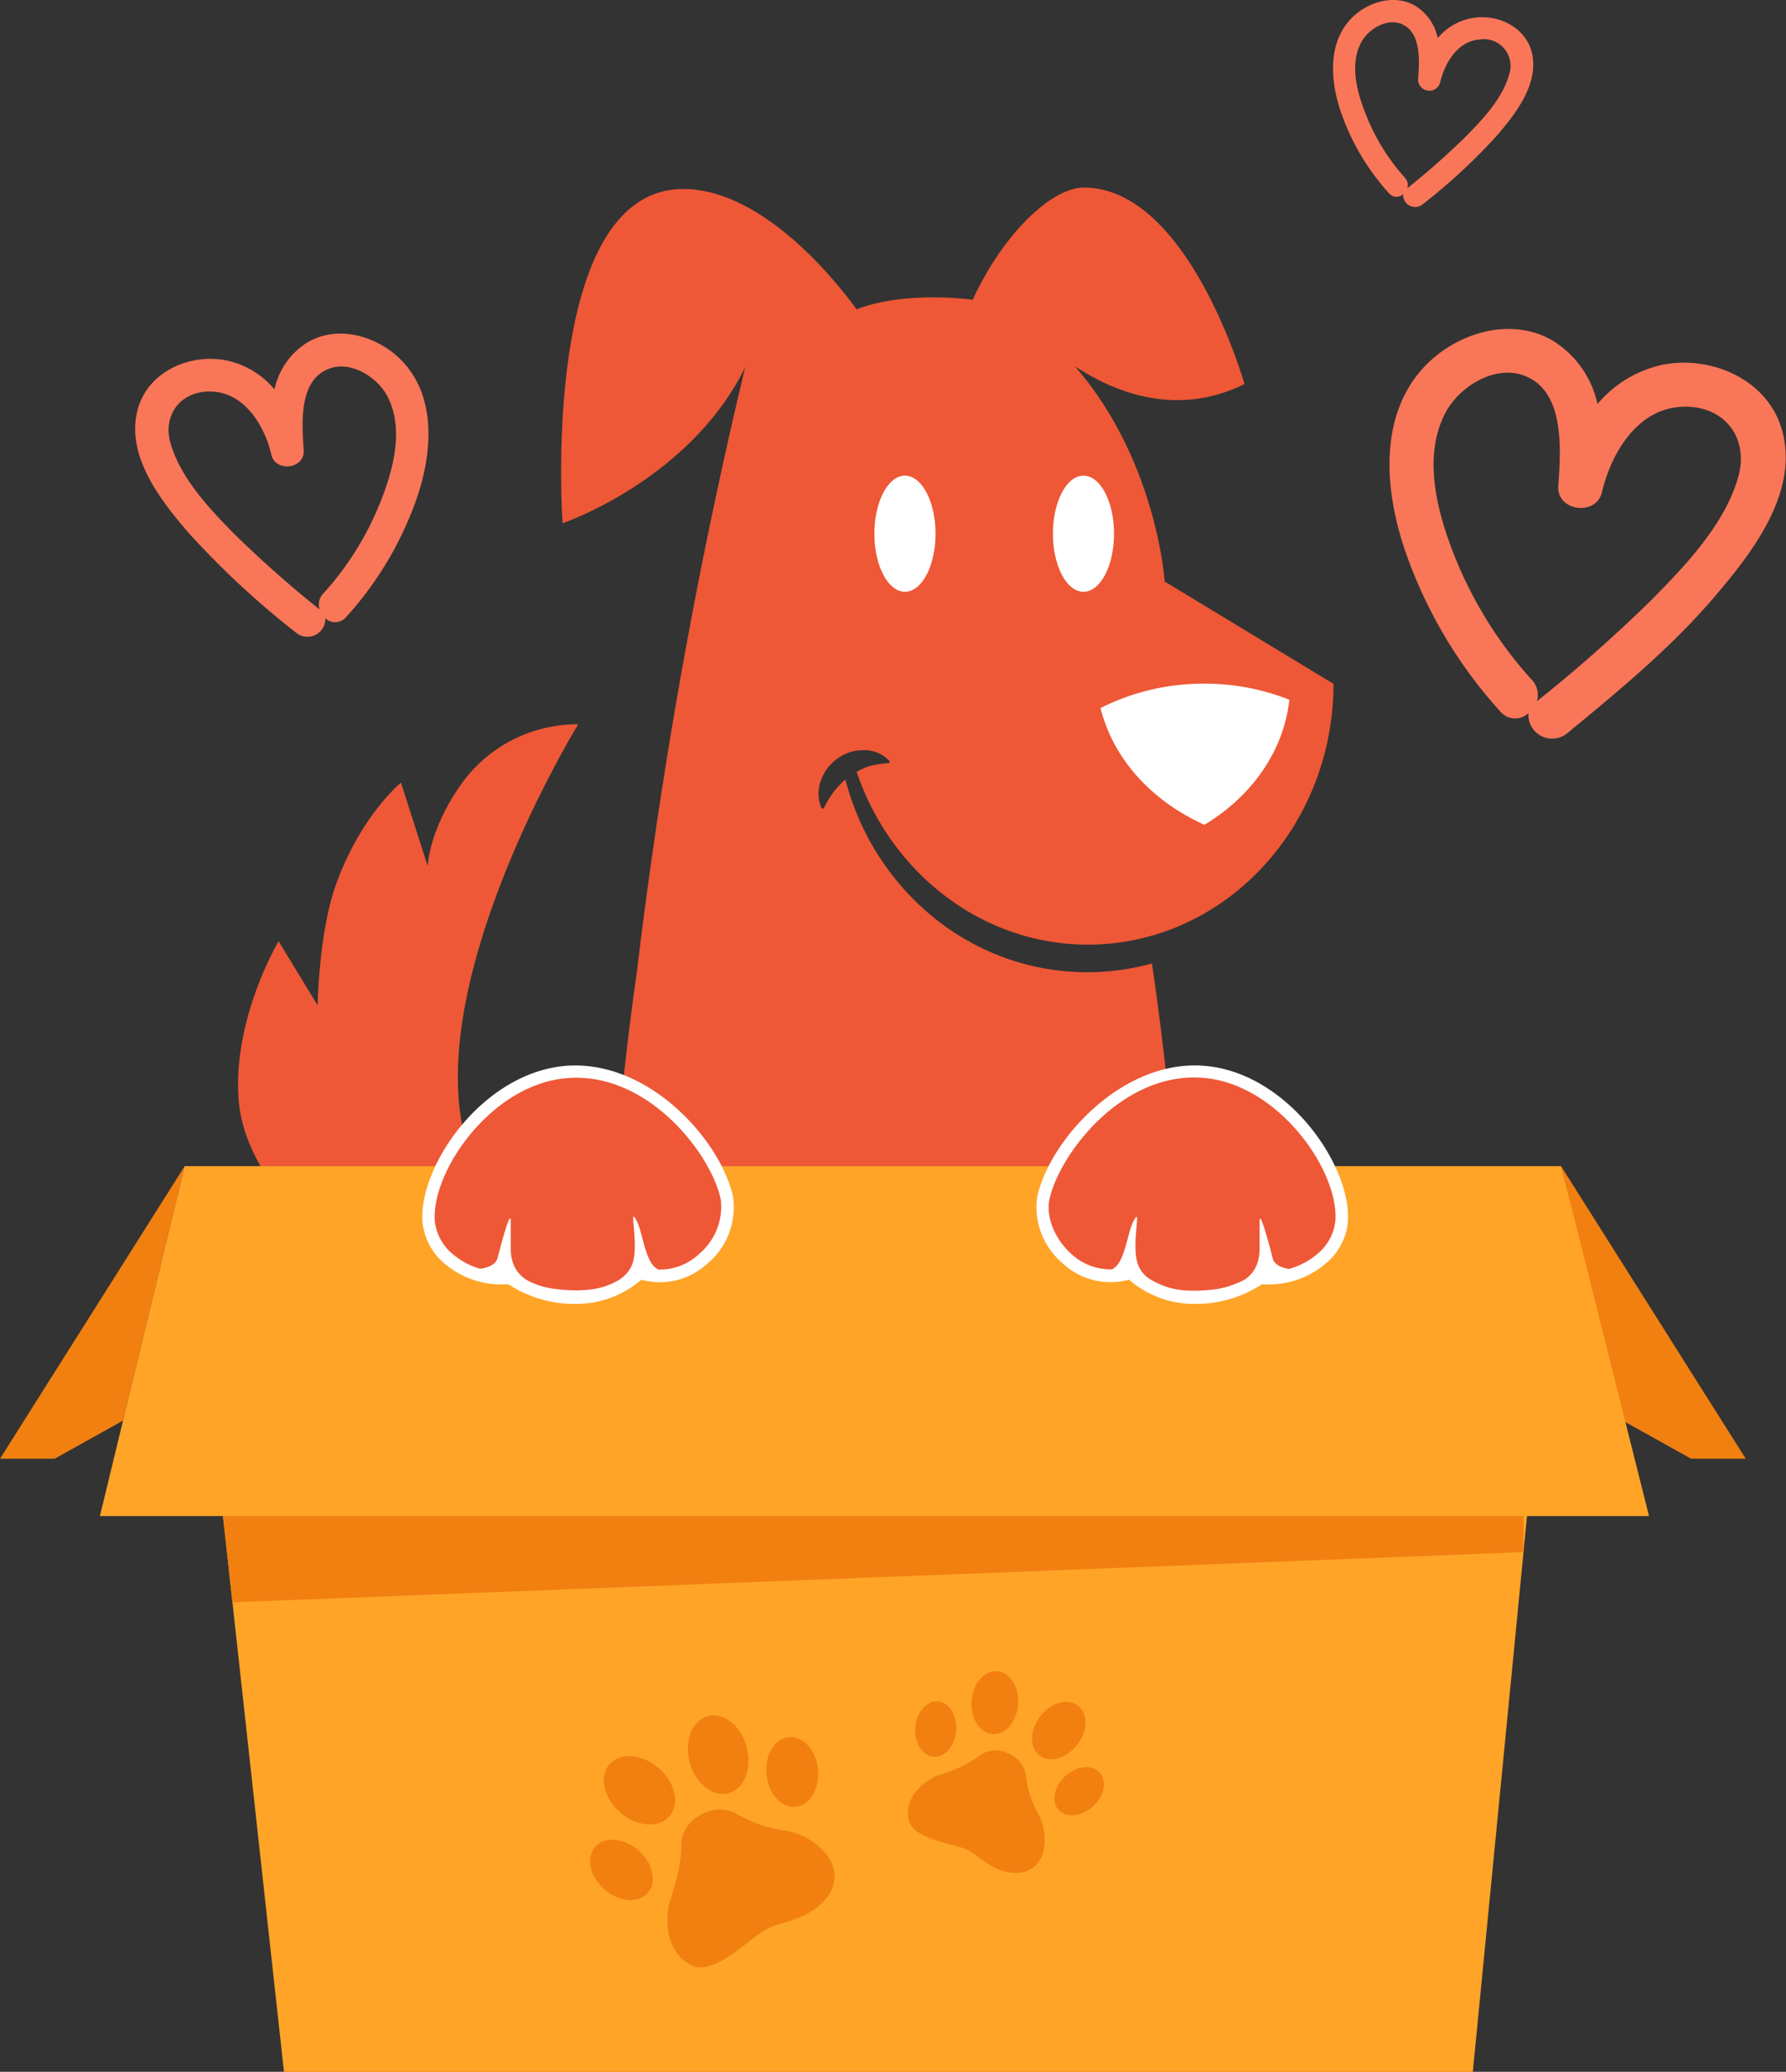 <svg xmlns="http://www.w3.org/2000/svg" viewBox="0 0 200 231.98"><rect x="0" y="0" width="200" height="231.98" fill="#333333" stroke="none"/><defs><style>.cls-1{fill:#fff;}.cls-2{fill:#ee5837;}.cls-3{fill:#f18011;}.cls-4{fill:#ffa427;}.cls-5{fill:#f97659;}</style></defs><title>paketler</title><g id="Layer_2" data-name="Layer 2"><g id="Layer_1-2" data-name="Layer 1"><polygon class="cls-1" points="97.74 43.62 91.03 63.87 109.45 85.49 124.75 98.28 137.78 96.61 145.85 81.83 144.38 75.59 128.03 66.25 127.58 58.54 123.92 50.16 110.83 48.03 97.74 43.62"/><path class="cls-2" d="M121.77,108.86c-13,0-23.87-9.15-27.1-21.57a8.41,8.41,0,0,0-1.21,1.25,11.17,11.17,0,0,0-1.23,2L92,90.5a4.1,4.1,0,0,1-.08-3.09A5.06,5.06,0,0,1,93.7,85a4.76,4.76,0,0,1,3-1,3.78,3.78,0,0,1,2.9,1.21v.24a8.73,8.73,0,0,0-2.34.37,6.41,6.41,0,0,0-1.33.61c3.81,11.27,14,19.34,25.89,19.34,14.17,0,25.84-11.38,27.34-26a30.74,30.74,0,0,0,.17-3.2L130.42,65.11S129.56,51.57,120.36,41c4.63,3.07,11.56,5.68,19,2,0,0-6.25-22-18-22-3.51,0-8.94,5-12.44,12.57-.38-.08-7.71-1-13,1.07-1.4-1.95-10-13.48-19.43-13.48C60.34,21.24,63,58.59,63,58.59s14.25-4.84,20.45-17.48a592,592,0,0,0-12.11,67.54A353.17,353.17,0,0,0,68,146.84c-6.43-3.89-13.9-10.34-16.09-20.1C47.82,108.64,64.75,81.1,64.75,81.1a15.94,15.94,0,0,0-13,6.56C48,92.88,47.9,97,47.9,97l-3-9.37s-4.41,3.6-7.21,11.22c-2,5.41-2.12,13.72-2.12,13.72l-4.37-7.18S26,114.1,26.73,123.2c.51,6.41,5.42,11.46,5.42,11.46l-9.1-.37s-1.24,8,6.58,16.78c4.3,4.82,14.84,8.68,25.8,8.68a42.47,42.47,0,0,0,8.19-.77c1.57-.31,3-.64,4.21-1,0,1.37,0,2.74,0,4.1h64.64A331.31,331.31,0,0,0,129,107.88,27.43,27.43,0,0,1,121.77,108.86Zm-20.43-55.6c1.89,0,3.42,2.91,3.42,6.5s-1.53,6.5-3.42,6.5-3.42-2.91-3.42-6.5S99.45,53.26,101.34,53.26Zm33.51,23.29a25.66,25.66,0,0,1,9.53,1.8c-.62,5.77-4.23,10.82-9.5,14C129,89.71,124.66,85,123.24,79.28A25.54,25.54,0,0,1,134.85,76.55Zm-10.1-16.79c0,3.59-1.53,6.5-3.42,6.5s-3.42-2.91-3.42-6.5,1.53-6.5,3.42-6.5S124.75,56.17,124.75,59.76Z"/><polygon class="cls-3" points="20.67 130.59 0 163.33 6.12 163.33 13.78 159.06 20.67 130.59"/><polygon class="cls-3" points="174.82 130.59 195.49 163.33 189.37 163.33 181.71 159.06 174.82 130.59"/><polygon class="cls-4" points="31.8 231.99 20.67 130.59 174.82 130.59 164.93 231.99 31.8 231.99"/><polygon class="cls-4" points="20.67 130.59 11.19 169.75 184.66 169.75 174.82 130.59 20.67 130.59"/><polygon class="cls-3" points="26.03 179.41 170.61 173.79 170.61 169.75 24.97 169.75 26.03 179.41"/><path class="cls-3" d="M76.29,206.38c0,2-.27,3.39-1.24,6.41-.68,2.12-.46,5.9,2.39,7.26,2.58,1.22,6.27-2.85,8.31-4,1.62-.93,5-1,7-3.79,2.16-3.19-1-6.53-4.65-7.27a14.69,14.69,0,0,1-5.79-2,4,4,0,0,0-3.8.2A3.9,3.9,0,0,0,76.29,206.38Z"/><ellipse class="cls-3" cx="71.61" cy="200.45" rx="3.29" ry="4.45" transform="translate(-126.87 123.55) rotate(-49.16)"/><ellipse class="cls-3" cx="80.13" cy="195.57" rx="3.29" ry="4.45" transform="matrix(0.97, -0.26, 0.26, 0.97, -48.15, 27.6)"/><ellipse class="cls-3" cx="88.72" cy="198.4" rx="2.9" ry="3.92" transform="translate(-18.58 9.4) rotate(-5.49)"/><ellipse class="cls-3" cx="69.6" cy="209.36" rx="2.9" ry="3.92" transform="translate(-133.73 123.73) rotate(-48.77)"/><path class="cls-3" d="M109.87,196.45a13.79,13.79,0,0,1-4.66,2.27c-1.68.58-4,2.52-3.47,5,.45,2.22,4.8,2.63,6.5,3.37,1.37.58,3,2.74,5.72,2.61,3.06-.15,3.69-3.72,2.41-6.41a11.52,11.52,0,0,1-1.5-4.62,3.18,3.18,0,0,0-1.94-2.33A3.12,3.12,0,0,0,109.87,196.45Z"/><ellipse class="cls-3" cx="111.41" cy="190.66" rx="3.53" ry="2.61" transform="translate(-86.53 288.55) rotate(-86.02)"/><ellipse class="cls-3" cx="118.56" cy="193.75" rx="3.53" ry="2.61" transform="translate(-107.08 167.67) rotate(-51.94)"/><ellipse class="cls-3" cx="120.85" cy="200.55" rx="3.11" ry="2.3" transform="translate(-103.56 133.72) rotate(-42.34)"/><ellipse class="cls-3" cx="104.79" cy="193.62" rx="3.11" ry="2.3" transform="translate(-96.26 283.34) rotate(-85.63)"/><path class="cls-2" d="M81.4,134.21c.88,4.15-3.82,10.25-9.78,8.29a10.36,10.36,0,0,1-7.14,2.8,12.61,12.61,0,0,1-7.37-2.23c-4.73.47-8.86-2.68-9.11-6.3-.41-5.69,6.35-16.09,15.55-16.74S80.23,128.63,81.4,134.21Z"/><path class="cls-1" d="M72.86,141.3c-.88-1.56-1-3.9-1.8-5-.49-.65.41,3-.19,5.06-.52,1.72-2.82,3.61-8.42,3-3.58-.41-5.27-1.83-5.26-4.64,0-.93,0-2.1,0-3,0-1.45-1.06,2.55-1.49,4.19-.29,1.1-2.5,1.46-4.07,1a9.09,9.09,0,0,0,5.45,1.16,12.59,12.59,0,0,0,7.38,2.24,10.4,10.4,0,0,0,7.13-2.8,7,7,0,0,0,4.28.07C75.79,142.62,73.72,142.81,72.86,141.3Z"/><path class="cls-2" d="M116.83,134.2c-.87,4.15,3.82,10.24,9.79,8.28a10.33,10.33,0,0,0,7.13,2.81,12.59,12.59,0,0,0,7.38-2.24c4.73.48,8.85-2.68,9.11-6.3.4-5.68-6.36-16.09-15.55-16.74S118,128.62,116.83,134.2Z"/><path class="cls-1" d="M64.48,146a13.55,13.55,0,0,1-7.57-2.21,9.82,9.82,0,0,1-7-2.2,7,7,0,0,1-2.6-4.77c-.45-6.28,6.79-16.82,16.2-17.49,9.23-.63,17.27,8.45,18.59,14.74h0a8.23,8.23,0,0,1-2.87,7.4,7.82,7.82,0,0,1-7.41,1.82A11.21,11.21,0,0,1,64.48,146Zm-7.16-3.65.22.17a12.1,12.1,0,0,0,6.94,2.08A9.67,9.67,0,0,0,71.11,142l.3-.32.43.13a6.38,6.38,0,0,0,6.45-1.41,6.91,6.91,0,0,0,2.43-6.06c-1-5-8.07-14.31-17.12-13.63-8.5.6-15.3,10.39-14.91,16a5.59,5.59,0,0,0,2.12,3.8A8.42,8.42,0,0,0,57,142.37Z"/><path class="cls-1" d="M133.75,146a11.11,11.11,0,0,1-7.32-2.72,7.82,7.82,0,0,1-7.42-1.82,8.23,8.23,0,0,1-2.87-7.4h0c1.33-6.29,9.39-15.38,18.59-14.73,9.41.66,16.65,11.21,16.21,17.48a6.91,6.91,0,0,1-2.61,4.77,9.8,9.8,0,0,1-7,2.21A13.59,13.59,0,0,1,133.75,146Zm-6.93-4.31.31.32a9.72,9.72,0,0,0,6.62,2.58,12.1,12.1,0,0,0,6.94-2.07l.22-.18.29,0a8.38,8.38,0,0,0,6.23-1.86,5.59,5.59,0,0,0,2.11-3.8c.4-5.6-6.41-15.39-14.9-16-9.08-.67-16.08,8.67-17.12,13.63-.41,1.93.59,4.42,2.43,6.07a6.41,6.41,0,0,0,6.45,1.41Z"/><path class="cls-1" d="M125.37,141.28c.88-1.56,1-3.89,1.81-4.95.49-.65-.42,3,.19,5.07.51,1.72,2.82,3.61,8.41,3,3.59-.4,5.28-1.82,5.27-4.64,0-.93,0-2.1,0-3,0-1.45,1.06,2.55,1.49,4.19.28,1.1,2.5,1.47,4.07,1a9.28,9.28,0,0,1-5.46,1.16,12.61,12.61,0,0,1-7.37,2.23,10.36,10.36,0,0,1-7.14-2.8,7,7,0,0,1-4.28.07C122.45,142.6,124.52,142.8,125.37,141.28Z"/><path class="cls-5" d="M168,79.66a2.17,2.17,0,0,0,3.16.19,2.66,2.66,0,0,0,4.32,2.27c5.69-4.69,11.43-9.41,16.26-15,4.28-5,9.7-11.78,7.86-18.79-1.5-5.72-7.75-8.52-13.27-7.52a13.1,13.1,0,0,0-7.44,4.43,11.11,11.11,0,0,0-4.85-7c-4.95-3.05-11.57-.8-15.07,3.42-4.6,5.54-3.81,13.54-1.65,19.93A52.07,52.07,0,0,0,168,79.66ZM161.8,46.34c1.57-3.11,5.87-5.77,9.33-4.09,4.16,2,3.62,8.41,3.37,12.2-.18,2.8,4.25,3.38,4.89.66,1-4.24,3.8-9.12,8.63-9.54s7.94,3.27,6.62,7.88c-1.5,5.26-5.91,9.88-9.66,13.68A165.6,165.6,0,0,1,172.1,78.52a2.4,2.4,0,0,0-.55-2.38,46.14,46.14,0,0,1-8.61-13.74C161,57.53,159.27,51.32,161.8,46.34Z"/><path class="cls-5" d="M155.54,21.64a1.09,1.09,0,0,0,1.59.1,1.34,1.34,0,0,0,2.18,1.14,65.51,65.51,0,0,0,8.21-7.58c2.16-2.49,4.9-5.94,4-9.48-.76-2.89-3.92-4.3-6.7-3.79A6.55,6.55,0,0,0,161,4.26,5.57,5.57,0,0,0,158.58.71c-2.49-1.54-5.83-.4-7.6,1.73-2.32,2.8-1.93,6.83-.84,10.06A26.38,26.38,0,0,0,155.54,21.64ZM152.39,4.82c.8-1.57,3-2.91,4.71-2.06,2.1,1,1.83,4.24,1.7,6.15a1.26,1.26,0,0,0,2.47.34c.5-2.15,1.92-4.61,4.36-4.82a3,3,0,0,1,3.34,4c-.76,2.66-3,5-4.88,6.91a84.37,84.37,0,0,1-6.5,5.74,1.19,1.19,0,0,0-.28-1.2A23.14,23.14,0,0,1,153,12.93C152,10.47,151.11,7.33,152.39,4.82Z"/><path class="cls-5" d="M46.71,55.68C48.3,51,48.89,45,45.48,40.93,42.89,37.8,38,36.14,34.33,38.4a8.18,8.18,0,0,0-3.59,5.2,9.62,9.62,0,0,0-5.51-3.27c-4.08-.75-8.71,1.33-9.82,5.56-1.36,5.19,2.65,10.24,5.82,13.9a96.6,96.6,0,0,0,12,11.11,2,2,0,0,0,3.2-1.67,1.61,1.61,0,0,0,2.34-.15A38.78,38.78,0,0,0,46.71,55.68Zm-4.15.63a33.81,33.81,0,0,1-6.37,10.16,1.77,1.77,0,0,0-.4,1.77,125,125,0,0,1-9.53-8.43c-2.78-2.81-6-6.23-7.15-10.12-1-3.42,1.37-6.14,4.89-5.83s5.66,3.91,6.39,7.06c.47,2,3.76,1.58,3.62-.49-.18-2.81-.59-7.54,2.5-9,2.56-1.25,5.73.72,6.9,3C45.29,48.11,44,52.71,42.56,56.31Z"/></g></g></svg>